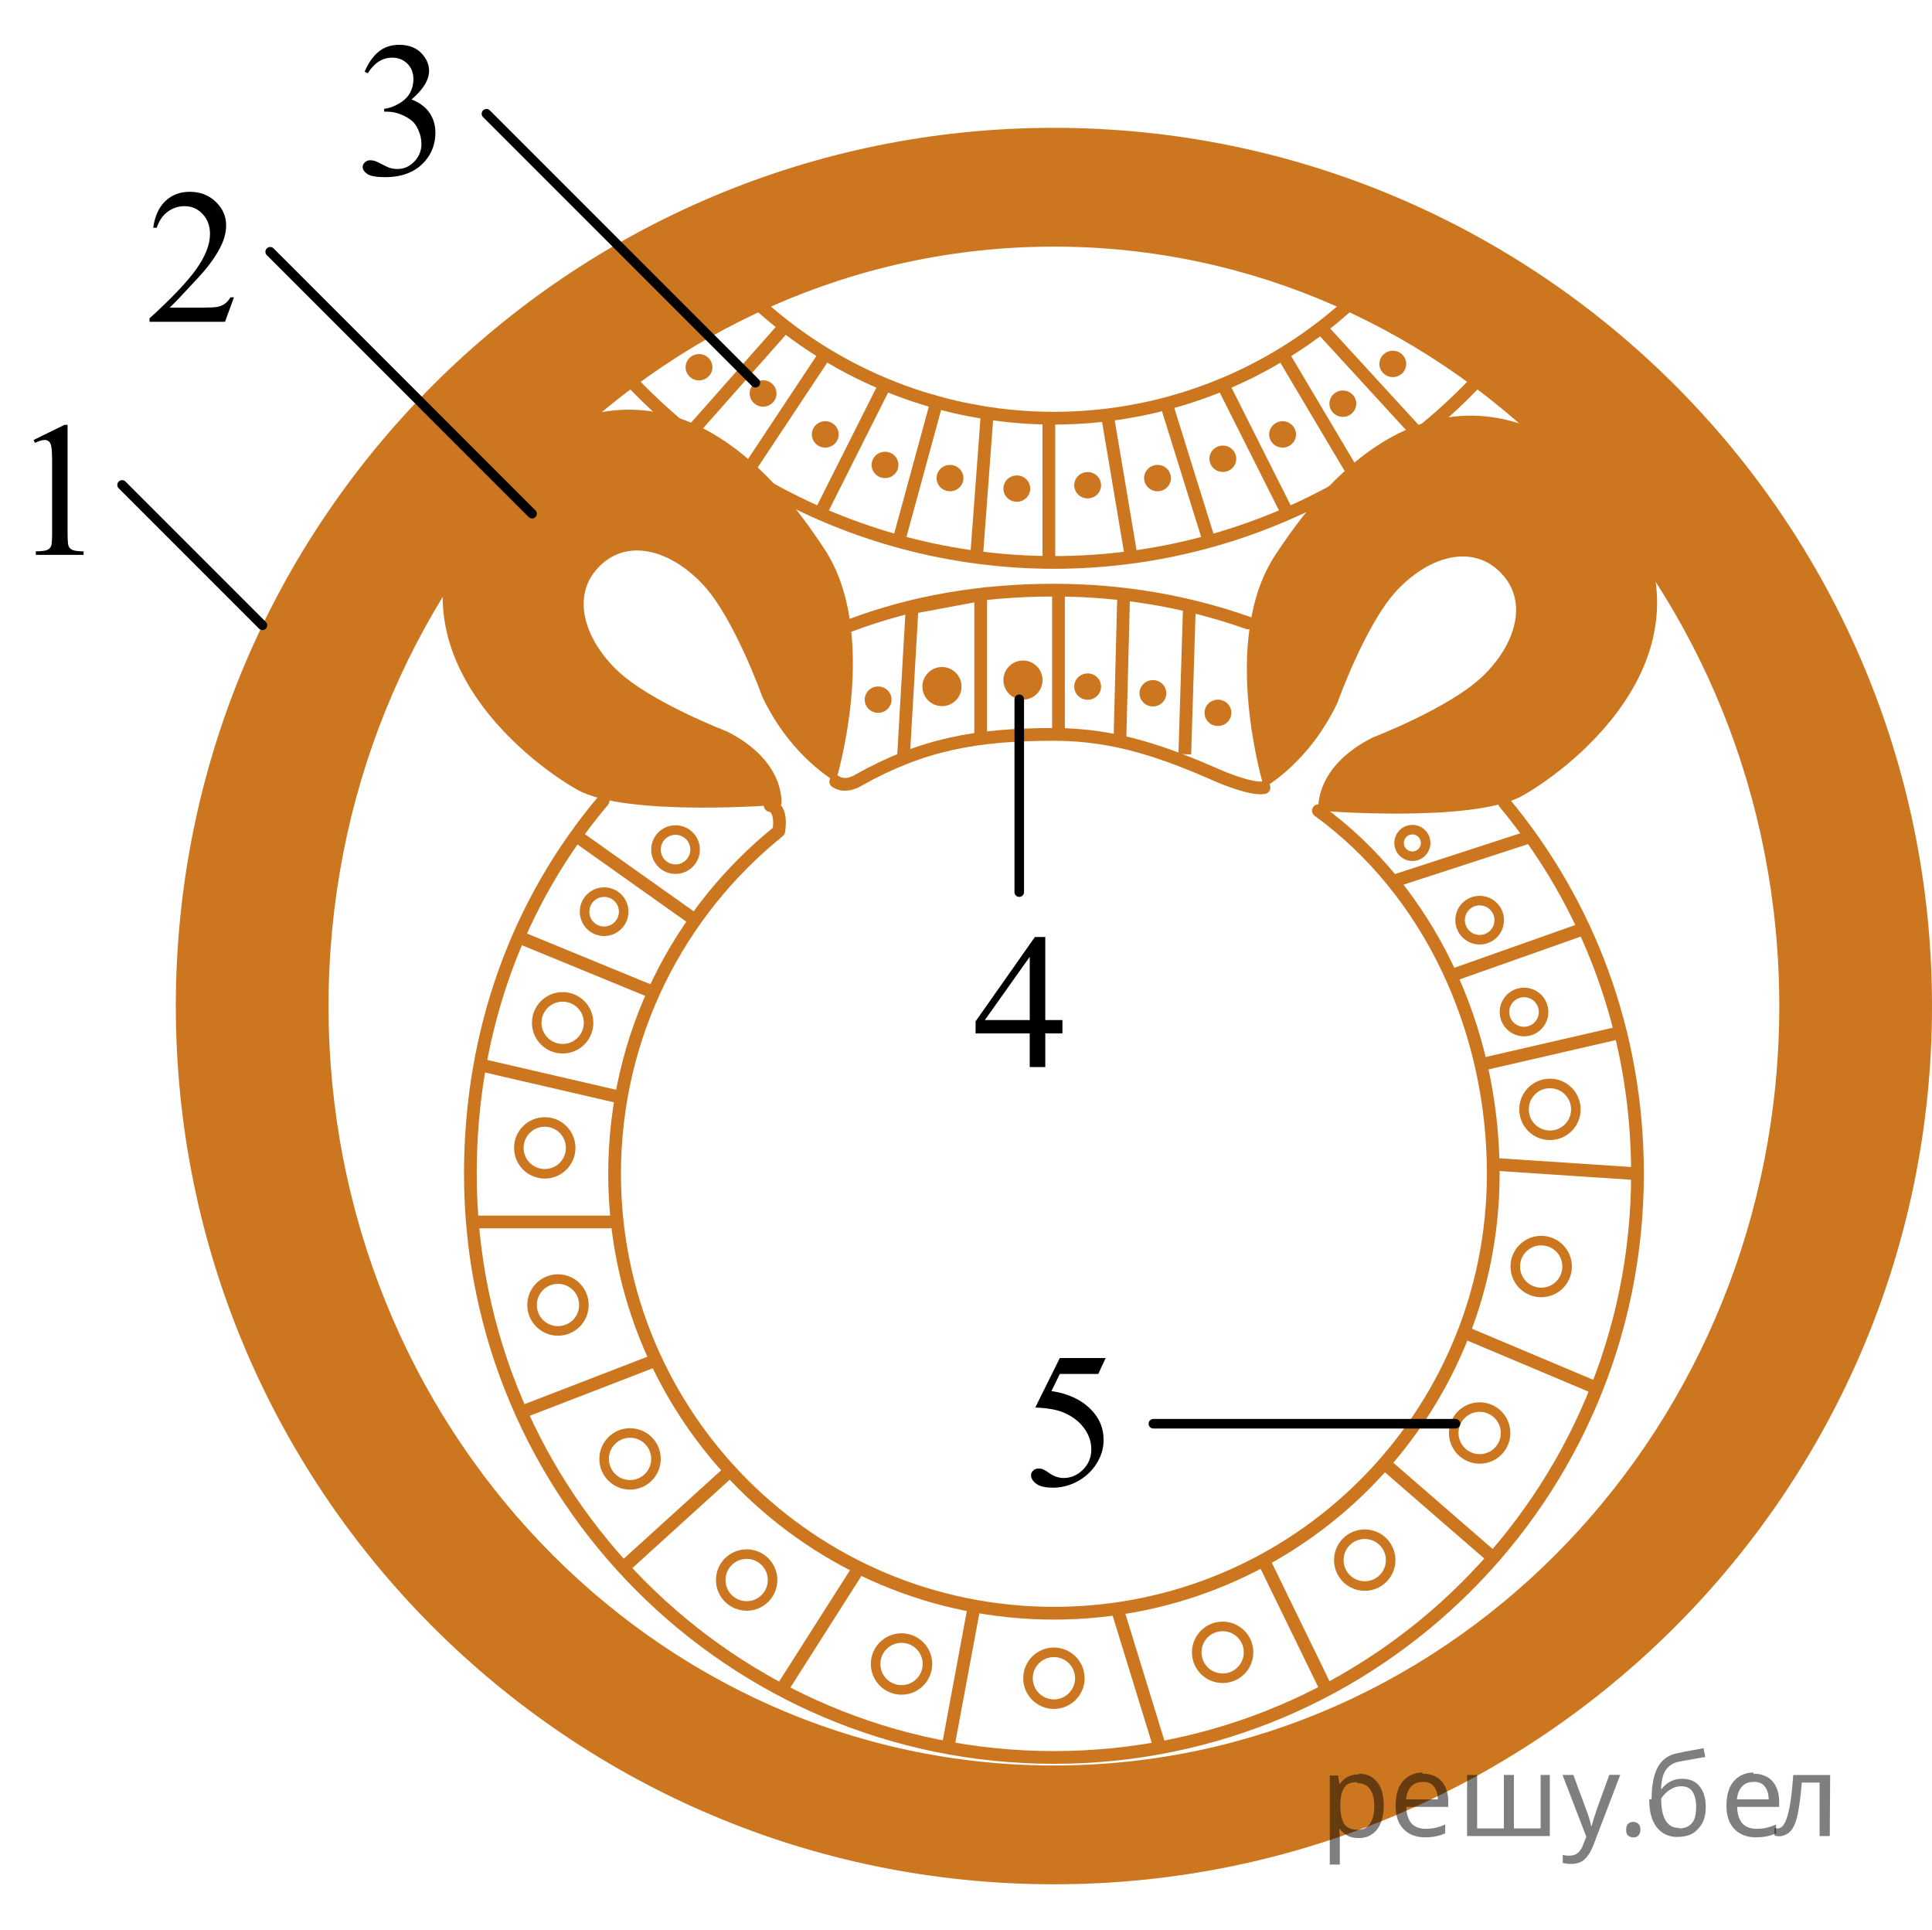 <?xml version="1.0" encoding="utf-8"?>
<!-- Generator: Adobe Illustrator 16.0.0, SVG Export Plug-In . SVG Version: 6.00 Build 0)  -->
<!DOCTYPE svg PUBLIC "-//W3C//DTD SVG 1.1//EN" "http://www.w3.org/Graphics/SVG/1.1/DTD/svg11.dtd">
<svg version="1.1" id="Слой_1" xmlns="http://www.w3.org/2000/svg" xmlns:xlink="http://www.w3.org/1999/xlink" x="0px" y="0px"
	 width="151.817px" height="151.644px" viewBox="229.016 -274.153 151.817 151.644"
	 enable-background="new 229.016 -274.153 151.817 151.644" xml:space="preserve">
<path fill="#CC761F" d="M311.833-264.11c-38.107,0-69,30.892-69,69s30.893,69,69,69s69-30.892,69-69S349.941-264.11,311.833-264.11z
	 M311.833-135.443c-31.48,0-57-26.713-57-59.667s25.52-59.667,57-59.667s57,26.713,57,59.667S343.314-135.443,311.833-135.443z"/>
<path fill="none" stroke="#CC761F" stroke-linecap="round" stroke-linejoin="round" stroke-miterlimit="10" d="M347.245-211.068
	c6.592,7.941,10.445,18.01,10.445,29.137c0,25.326-20.53,45.856-45.856,45.856s-45.856-20.531-45.856-45.856
	c0-11.314,3.787-21.431,10.434-29.314"/>
<path fill="none" stroke="#CC761F" stroke-linecap="round" stroke-linejoin="round" stroke-miterlimit="10" d="M295.852-225.025
	c4.921-1.845,10.203-2.762,15.981-2.762c5.389,0,10.506,0.897,15.269,2.581"/>
<path fill="none" stroke="#CC761F" stroke-linecap="round" stroke-linejoin="round" stroke-miterlimit="10" d="M294.688-212.743
	c0.814,0.535,1.771-0.106,1.771-0.106c4.996-2.81,9.235-3.604,15.375-3.604c4.925,0,8.824,1.457,13.063,3.315
	c0,0,2.474,1.065,3.445,0.866"/>
<path fill="none" stroke="#CC761F" stroke-linecap="round" stroke-linejoin="round" stroke-miterlimit="10" d="M289.534-210.869
	c1.033,0.218,0.674,2.026,0.674,2.026c-7.865,6.328-12.897,16.033-12.897,26.913c0,19.066,15.456,34.523,34.523,34.523
	s34.523-15.457,34.523-34.523c0-11.49-5.105-22.254-13.739-28.53"/>
<line fill="none" stroke="#CC761F" stroke-miterlimit="10" x1="277.996" y1="-150.985" x2="286.388" y2="-158.601"/>
<line fill="none" stroke="#CC761F" stroke-miterlimit="10" x1="290.413" y1="-141.381" x2="296.527" y2="-150.985"/>
<line fill="none" stroke="#CC761F" stroke-miterlimit="10" x1="303.5" y1="-136.832" x2="305.572" y2="-147.977"/>
<line fill="none" stroke="#CC761F" stroke-miterlimit="10" x1="316.801" y1="-147.764" x2="320.165" y2="-136.832"/>
<line fill="none" stroke="#CC761F" stroke-miterlimit="10" x1="328.299" y1="-151.579" x2="333.266" y2="-141.381"/>
<line fill="none" stroke="#CC761F" stroke-miterlimit="10" x1="337.796" y1="-159.18" x2="346.357" y2="-151.751"/>
<line fill="none" stroke="#CC761F" stroke-miterlimit="10" x1="344.042" y1="-169.487" x2="354.493" y2="-165.083"/>
<line fill="none" stroke="#CC761F" stroke-miterlimit="10" x1="346.357" y1="-182.68" x2="357.69" y2="-181.93"/>
<line fill="none" stroke="#CC761F" stroke-miterlimit="10" x1="345.288" y1="-190.486" x2="356.334" y2="-193.03"/>
<line fill="none" stroke="#CC761F" stroke-miterlimit="10" x1="342.71" y1="-197.379" x2="353.462" y2="-201.182"/>
<line fill="none" stroke="#CC761F" stroke-miterlimit="10" x1="338.463" y1="-204.9" x2="349.268" y2="-208.416"/>
<line fill="none" stroke="#CC761F" stroke-miterlimit="10" x1="280.562" y1="-167.285" x2="269.97" y2="-163.195"/>
<line fill="none" stroke="#CC761F" stroke-miterlimit="10" x1="277.515" y1="-178.147" x2="266.131" y2="-178.147"/>
<line fill="none" stroke="#CC761F" stroke-miterlimit="10" x1="277.83" y1="-187.927" x2="266.774" y2="-190.486"/>
<line fill="none" stroke="#CC761F" stroke-miterlimit="10" x1="280.379" y1="-196.178" x2="269.888" y2="-200.488"/>
<line fill="none" stroke="#CC761F" stroke-miterlimit="10" x1="283.64" y1="-201.858" x2="274.395" y2="-208.416"/>
<polyline fill="none" stroke="#CC761F" stroke-miterlimit="10" points="306.077,-215.975 306.077,-227.428 300.69,-226.423 
	299.994,-214.37 "/>
<line fill="none" stroke="#CC761F" stroke-miterlimit="10" x1="312.191" y1="-227.787" x2="312.191" y2="-216.45"/>
<line fill="none" stroke="#CC761F" stroke-miterlimit="10" x1="317.313" y1="-227.428" x2="317.021" y2="-216.066"/>
<line fill="none" stroke="#CC761F" stroke-miterlimit="10" x1="322.48" y1="-226.544" x2="322.119" y2="-214.895"/>
<g>
	<defs>
		<circle id="SVGID_1_" cx="310.938" cy="-192.405" r="69.896"/>
	</defs>
	<clipPath id="SVGID_2_">
		<use xlink:href="#SVGID_1_"  overflow="visible"/>
	</clipPath>
	<g clip-path="url(#SVGID_2_)">
		<circle fill="none" stroke="#CC761F" stroke-miterlimit="10" cx="311.833" cy="-275.82" r="45.856"/>
		<circle fill="none" stroke="#CC761F" stroke-miterlimit="10" cx="311.833" cy="-275.82" r="34.523"/>
	</g>
</g>
<line fill="none" stroke="#CC761F" stroke-miterlimit="10" x1="290.696" y1="-248.525" x2="283.172" y2="-240.022"/>
<line fill="none" stroke="#CC761F" stroke-miterlimit="10" x1="293.866" y1="-246.336" x2="287.597" y2="-236.885"/>
<line fill="none" stroke="#CC761F" stroke-miterlimit="10" x1="298.561" y1="-243.942" x2="293.461" y2="-233.793"/>
<line fill="none" stroke="#CC761F" stroke-miterlimit="10" x1="302.613" y1="-242.543" x2="299.63" y2="-231.606"/>
<line fill="none" stroke="#CC761F" stroke-miterlimit="10" x1="306.594" y1="-241.693" x2="305.751" y2="-230.364"/>
<line fill="none" stroke="#CC761F" stroke-miterlimit="10" x1="311.437" y1="-241.3" x2="311.437" y2="-229.966"/>
<line fill="none" stroke="#CC761F" stroke-miterlimit="10" x1="316.021" y1="-241.611" x2="317.916" y2="-230.364"/>
<line fill="none" stroke="#CC761F" stroke-miterlimit="10" x1="320.664" y1="-242.437" x2="324.038" y2="-231.606"/>
<line fill="none" stroke="#CC761F" stroke-miterlimit="10" x1="325.106" y1="-243.942" x2="330.208" y2="-233.793"/>
<line fill="none" stroke="#CC761F" stroke-miterlimit="10" x1="329.802" y1="-246.336" x2="335.59" y2="-236.591"/>
<line fill="none" stroke="#CC761F" stroke-miterlimit="10" x1="332.696" y1="-248.525" x2="340.495" y2="-240.022"/>
<circle fill="none" stroke="#CC761F" stroke-width="0.75" stroke-linecap="round" stroke-linejoin="round" stroke-miterlimit="10" cx="287.688" cy="-150.014" r="2.037"/>
<circle fill="none" stroke="#CC761F" stroke-width="0.75" stroke-linecap="round" stroke-linejoin="round" stroke-miterlimit="10" cx="278.525" cy="-159.53" r="2.037"/>
<circle fill="none" stroke="#CC761F" stroke-width="0.75" stroke-linecap="round" stroke-linejoin="round" stroke-miterlimit="10" cx="272.862" cy="-171.623" r="2.037"/>
<circle fill="none" stroke="#CC761F" stroke-width="0.75" stroke-linecap="round" stroke-linejoin="round" stroke-miterlimit="10" cx="271.823" cy="-183.967" r="2.037"/>
<circle fill="none" stroke="#CC761F" stroke-width="0.75" stroke-linecap="round" stroke-linejoin="round" stroke-miterlimit="10" cx="273.229" cy="-193.794" r="2.037"/>
<circle fill="none" stroke="#CC761F" stroke-width="0.75" stroke-linecap="round" stroke-linejoin="round" stroke-miterlimit="10" cx="276.488" cy="-202.524" r="1.537"/>
<circle fill="none" stroke="#CC761F" stroke-width="0.75" stroke-linecap="round" stroke-linejoin="round" stroke-miterlimit="10" cx="348.774" cy="-194.642" r="1.537"/>
<circle fill="none" stroke="#CC761F" stroke-width="0.75" stroke-linecap="round" stroke-linejoin="round" stroke-miterlimit="10" cx="345.288" cy="-201.858" r="1.537"/>
<circle fill="none" stroke="#CC761F" stroke-width="0.75" stroke-linecap="round" stroke-linejoin="round" stroke-miterlimit="10" cx="340" cy="-207.925" r="1.043"/>
<circle fill="none" stroke="#CC761F" stroke-width="0.75" stroke-linecap="round" stroke-linejoin="round" stroke-miterlimit="10" cx="282.099" cy="-207.402" r="1.537"/>
<circle fill="#CC761F" cx="309.401" cy="-220.72" r="1.537"/>
<circle fill="#CC761F" cx="303.036" cy="-220.21" r="1.537"/>
<ellipse fill="#CC761F" cx="314.484" cy="-220.21" rx="1.054" ry="1.035"/>
<ellipse fill="#CC761F" cx="298.02" cy="-219.183" rx="1.054" ry="1.035"/>
<ellipse fill="#CC761F" cx="308.917" cy="-235.764" rx="1.054" ry="1.035"/>
<ellipse fill="#CC761F" cx="303.667" cy="-236.591" rx="1.054" ry="1.035"/>
<ellipse fill="#CC761F" cx="298.561" cy="-237.625" rx="1.054" ry="1.035"/>
<ellipse fill="#CC761F" cx="293.866" cy="-240.022" rx="1.054" ry="1.035"/>
<ellipse fill="#CC761F" cx="288.98" cy="-243.239" rx="1.054" ry="1.035"/>
<ellipse fill="#CC761F" cx="283.943" cy="-245.301" rx="1.054" ry="1.035"/>
<ellipse fill="#CC761F" cx="314.484" cy="-236.029" rx="1.054" ry="1.035"/>
<ellipse fill="#CC761F" cx="319.974" cy="-236.591" rx="1.054" ry="1.035"/>
<ellipse fill="#CC761F" cx="325.106" cy="-238.109" rx="1.054" ry="1.035"/>
<ellipse fill="#CC761F" cx="329.802" cy="-240.022" rx="1.054" ry="1.035"/>
<ellipse fill="#CC761F" cx="334.537" cy="-242.437" rx="1.054" ry="1.035"/>
<ellipse fill="#CC761F" cx="338.463" cy="-245.561" rx="1.054" ry="1.035"/>
<ellipse fill="#CC761F" cx="319.61" cy="-219.685" rx="1.054" ry="1.035"/>
<ellipse fill="#CC761F" cx="324.722" cy="-218.149" rx="1.054" ry="1.035"/>
<circle fill="none" stroke="#CC761F" stroke-width="0.75" stroke-linecap="round" stroke-linejoin="round" stroke-miterlimit="10" cx="299.859" cy="-143.418" r="2.037"/>
<circle fill="none" stroke="#CC761F" stroke-width="0.75" stroke-linecap="round" stroke-linejoin="round" stroke-miterlimit="10" cx="311.833" cy="-142.298" r="2.037"/>
<circle fill="none" stroke="#CC761F" stroke-width="0.75" stroke-linecap="round" stroke-linejoin="round" stroke-miterlimit="10" cx="325.091" cy="-144.334" r="2.037"/>
<circle fill="none" stroke="#CC761F" stroke-width="0.75" stroke-linecap="round" stroke-linejoin="round" stroke-miterlimit="10" cx="336.257" cy="-151.579" r="2.037"/>
<circle fill="none" stroke="#CC761F" stroke-width="0.75" stroke-linecap="round" stroke-linejoin="round" stroke-miterlimit="10" cx="345.288" cy="-161.566" r="2.037"/>
<g>
	<path fill="#CC761F" d="M276.105-229.639c-2.229,2.229-1.208,5.625,1.375,8.125s8.666,4.833,8.666,4.833
		c4.708,2.375,4.267,5.75,4.267,5.75s-12.144,1-16.018-1.167s-16.202-11.5-7.621-23.667l3.536-3.457
		c12.367-8.287,21.024,4.486,23.478,8.185c4.463,6.73,0.9,18.293,0.9,18.293s-3.502-1.891-5.764-6.655c0,0-2.188-6.137-4.626-8.779
		c-2.437-2.642-5.807-3.744-8.089-1.569"/>
</g>
<g>
	<path fill="#CC761F" d="M346.925-229.169c2.229,2.229,1.208,5.625-1.375,8.125s-8.666,4.833-8.666,4.833
		c-4.708,2.375-4.267,5.75-4.267,5.75s12.144,1,16.018-1.167s16.202-11.5,7.621-23.667l-3.536-3.457
		c-12.367-8.287-21.024,4.486-23.478,8.185c-4.463,6.73-0.9,18.293-0.9,18.293s3.502-1.891,5.764-6.655c0,0,2.188-6.137,4.626-8.779
		c2.437-2.642,5.807-3.744,8.089-1.569"/>
</g>
<circle fill="none" stroke="#CC761F" stroke-width="0.75" stroke-linecap="round" stroke-linejoin="round" stroke-miterlimit="10" cx="350.124" cy="-174.645" r="2.037"/>
<circle fill="none" stroke="#CC761F" stroke-width="0.75" stroke-linecap="round" stroke-linejoin="round" stroke-miterlimit="10" cx="350.811" cy="-186.993" r="2.037"/>
<line fill="none" stroke="#000000" stroke-width="0.75" stroke-linecap="round" stroke-linejoin="round" stroke-miterlimit="10" x1="343.387" y1="-162.294" x2="319.647" y2="-162.294"/>
<line fill="none" stroke="#000000" stroke-width="0.75" stroke-linecap="round" stroke-linejoin="round" stroke-miterlimit="10" x1="309.109" y1="-219.213" x2="309.109" y2="-204.061"/>
<line fill="none" stroke="#000000" stroke-width="0.75" stroke-linecap="round" stroke-linejoin="round" stroke-miterlimit="10" x1="249.638" y1="-225.025" x2="238.609" y2="-236.054"/>
<line fill="none" stroke="#000000" stroke-width="0.75" stroke-linecap="round" stroke-linejoin="round" stroke-miterlimit="10" x1="270.825" y1="-233.793" x2="250.247" y2="-254.372"/>
<line fill="none" stroke="#000000" stroke-width="0.75" stroke-linecap="round" stroke-linejoin="round" stroke-miterlimit="10" x1="288.375" y1="-244.083" x2="267.24" y2="-265.218"/>
<g>
	<defs>
		<polygon id="SVGID_3_" points="229.016,-227.808 238.609,-227.808 238.609,-244.3 229.016,-244.3 229.016,-227.808 		"/>
	</defs>
	<clipPath id="SVGID_4_">
		<use xlink:href="#SVGID_3_"  overflow="visible"/>
	</clipPath>
	<g clip-path="url(#SVGID_4_)">
		<path d="M231.656-239.585l2.428-1.188h0.243v8.452c0,0.561,0.023,0.911,0.07,1.048c0.046,0.138,0.144,0.244,0.29,0.317
			c0.147,0.074,0.446,0.116,0.898,0.125v0.273h-3.754v-0.273c0.472-0.01,0.775-0.051,0.913-0.122
			c0.137-0.071,0.232-0.167,0.287-0.288c0.054-0.121,0.081-0.481,0.081-1.082v-5.403c0-0.729-0.025-1.196-0.074-1.403
			c-0.034-0.157-0.097-0.273-0.188-0.347s-0.2-0.111-0.327-0.111c-0.182,0-0.435,0.077-0.758,0.229L231.656-239.585z"/>
	</g>
</g>
<g>
	<defs>
		<polygon id="SVGID_5_" points="237.914,-246.126 250.333,-246.126 250.333,-262.617 237.914,-262.617 237.914,-246.126 		"/>
	</defs>
	<clipPath id="SVGID_6_">
		<use xlink:href="#SVGID_5_"  overflow="visible"/>
	</clipPath>
	<g clip-path="url(#SVGID_6_)">
		<path d="M247.401-250.795l-0.704,1.926h-5.93v-0.273c1.744-1.584,2.973-2.879,3.684-3.883c0.712-1.004,1.067-1.921,1.067-2.753
			c0-0.635-0.195-1.156-0.585-1.565c-0.391-0.408-0.857-0.613-1.401-0.613c-0.494,0-0.938,0.144-1.33,0.432
			c-0.394,0.288-0.684,0.709-0.871,1.266h-0.274c0.123-0.91,0.441-1.609,0.952-2.096c0.512-0.487,1.15-0.731,1.916-0.731
			c0.815,0,1.496,0.261,2.042,0.783s0.819,1.137,0.819,1.845c0,0.507-0.118,1.014-0.355,1.521c-0.366,0.797-0.959,1.641-1.779,2.532
			c-1.23,1.338-1.999,2.146-2.305,2.421h2.623c0.534,0,0.908-0.02,1.123-0.059c0.215-0.039,0.409-0.119,0.582-0.24
			s0.324-0.292,0.452-0.513H247.401z"/>
	</g>
</g>
<g>
	<defs>
		<polygon id="SVGID_7_" points="302.899,-187.57 315.319,-187.57 315.319,-204.061 302.899,-204.061 302.899,-187.57 		"/>
	</defs>
	<clipPath id="SVGID_8_">
		<use xlink:href="#SVGID_7_"  overflow="visible"/>
	</clipPath>
	<g clip-path="url(#SVGID_8_)">
		<path d="M312.504-194.01v1.048h-1.349v2.643h-1.223v-2.643h-4.255v-0.945l4.662-6.628h0.815v6.525H312.504z M309.933-194.01
			v-4.968l-3.528,4.968H309.933z"/>
	</g>
</g>
<g>
	<defs>
		<polygon id="SVGID_9_" points="254.82,-256.282 267.24,-256.282 267.24,-274.153 254.82,-274.153 254.82,-256.282 		"/>
	</defs>
	<clipPath id="SVGID_10_">
		<use xlink:href="#SVGID_9_"  overflow="visible"/>
	</clipPath>
	<g clip-path="url(#SVGID_10_)">
		<path d="M257.669-268.519c0.287-0.674,0.648-1.195,1.086-1.562s0.982-0.55,1.635-0.55c0.806,0,1.423,0.261,1.853,0.783
			c0.326,0.389,0.489,0.805,0.489,1.248c0,0.729-0.459,1.482-1.378,2.259c0.617,0.241,1.084,0.586,1.4,1.034
			c0.316,0.448,0.475,0.975,0.475,1.58c0,0.867-0.277,1.617-0.83,2.252c-0.722,0.827-1.767,1.241-3.136,1.241
			c-0.677,0-1.138-0.084-1.382-0.251c-0.245-0.167-0.367-0.347-0.367-0.539c0-0.143,0.058-0.268,0.174-0.376
			s0.256-0.163,0.419-0.163c0.124,0,0.25,0.02,0.378,0.059c0.084,0.025,0.274,0.114,0.571,0.27c0.296,0.155,0.501,0.248,0.615,0.277
			c0.183,0.054,0.378,0.081,0.585,0.081c0.504,0,0.942-0.194,1.315-0.583c0.373-0.389,0.561-0.849,0.561-1.381
			c0-0.389-0.087-0.768-0.26-1.137c-0.129-0.275-0.27-0.485-0.423-0.627c-0.212-0.197-0.504-0.375-0.874-0.535
			c-0.371-0.16-0.749-0.24-1.135-0.24h-0.237v-0.221c0.391-0.049,0.782-0.189,1.176-0.421c0.393-0.231,0.678-0.51,0.855-0.834
			c0.178-0.325,0.267-0.682,0.267-1.071c0-0.507-0.159-0.917-0.478-1.229c-0.319-0.313-0.716-0.469-1.189-0.469
			c-0.767,0-1.406,0.409-1.92,1.226L257.669-268.519z"/>
	</g>
</g>
<g>
	<g>
		<defs>
			<rect id="SVGID_11_" x="306.798" y="-171.27" width="12.421" height="17.553"/>
		</defs>
		<clipPath id="SVGID_12_">
			<use xlink:href="#SVGID_11_"  overflow="visible"/>
		</clipPath>
		<g clip-path="url(#SVGID_12_)">
		</g>
	</g>
	<g>
		<defs>
			<polygon id="SVGID_13_" points="307.226,-153.317 319.647,-153.317 319.647,-171.188 307.226,-171.188 307.226,-153.317 			"/>
		</defs>
		<clipPath id="SVGID_14_">
			<use xlink:href="#SVGID_13_"  overflow="visible"/>
		</clipPath>
		<g clip-path="url(#SVGID_14_)">
			<path d="M315.899-167.46l-0.579,1.255h-3.023l-0.66,1.344c1.31,0.192,2.348,0.677,3.113,1.455
				c0.657,0.669,0.986,1.457,0.986,2.363c0,0.527-0.108,1.014-0.323,1.462s-0.485,0.83-0.812,1.145s-0.689,0.568-1.089,0.76
				c-0.568,0.271-1.152,0.406-1.75,0.406c-0.603,0-1.041-0.102-1.315-0.307c-0.274-0.204-0.411-0.429-0.411-0.675
				c0-0.138,0.057-0.26,0.17-0.366c0.114-0.105,0.257-0.159,0.431-0.159c0.128,0,0.24,0.02,0.337,0.059
				c0.097,0.04,0.261,0.14,0.493,0.303c0.37,0.256,0.746,0.384,1.126,0.384c0.578,0,1.086-0.218,1.523-0.653
				s0.656-0.966,0.656-1.591c0-0.605-0.195-1.17-0.586-1.694s-0.929-0.929-1.615-1.214c-0.539-0.222-1.272-0.35-2.202-0.384
				l1.928-3.891H315.899z"/>
		</g>
	</g>
</g>
<g fill-opacity=".5"><path d="m335.8 -134.8q0.89 0 1.4 0.62 0.55 0.62 0.55 1.9 0 1.2-0.55 1.9-0.54 0.64-1.4 0.64-0.56 0-0.93-0.21-0.36-0.22-0.57-0.5h-0.054q0.018 0.15 0.036 0.39t0.018 0.4v2h-0.79v-7h0.65l0.11 0.66h0.036q0.22-0.32 0.57-0.53t0.94-0.22zm-0.14 0.67q-0.74 0-1 0.41-0.3 0.41-0.32 1.3v0.15q0 0.89 0.29 1.4 0.3 0.48 1.1 0.48 0.44 0 0.72-0.24 0.29-0.24 0.42-0.66 0.14-0.42 0.14-0.96 0-0.83-0.32-1.3-0.32-0.5-0.98-0.5z"/><path d="m340.8 -134.8q0.62 0 1.1 0.27 0.45 0.27 0.68 0.76 0.24 0.49 0.24 1.1v0.48h-3.3q0.018 0.82 0.41 1.3 0.4 0.42 1.1 0.42 0.46 0 0.81-0.081 0.36-0.09 0.74-0.25v0.69q-0.37 0.16-0.73 0.23-0.36 0.081-0.86 0.081-0.68 0-1.2-0.28-0.52-0.28-0.82-0.83-0.29-0.56-0.29-1.4 0-0.79 0.26-1.4 0.27-0.57 0.75-0.87 0.49-0.31 1.1-0.31zm-9e-3 0.65q-0.57 0-0.9 0.37-0.32 0.36-0.39 1h2.5q-9e-3 -0.61-0.29-0.99-0.28-0.39-0.88-0.39z"/><path d="m350.8 -134.7v4.8h-6.5v-4.8h0.79v4.2h2.1v-4.2h0.79v4.2h2.1v-4.2z"/><path d="m351.8 -134.7h0.85l1 2.7q0.14 0.36 0.24 0.69 0.11 0.32 0.16 0.62h0.036q0.054-0.22 0.17-0.58 0.12-0.37 0.24-0.74l0.98-2.7h0.86l-2.1 5.5q-0.25 0.68-0.66 1.1-0.4 0.4-1.1 0.4-0.22 0-0.38-0.027-0.16-0.018-0.28-0.045v-0.63q0.099 0.018 0.23 0.036 0.14 0.018 0.3 0.018 0.41 0 0.67-0.23 0.26-0.23 0.4-0.62l0.25-0.64z"/><path d="m356.8 -130.4q0-0.33 0.16-0.47t0.39-0.14q0.23 0 0.4 0.14 0.17 0.14 0.17 0.47 0 0.32-0.17 0.47-0.16 0.14-0.4 0.14-0.22 0-0.39-0.14t-0.16-0.47z"/><path d="m358.8 -132.8q0-1.6 0.48-2.5 0.48-0.89 1.5-1.1 0.58-0.13 1.1-0.22t1-0.18l0.14 0.69q-0.32 0.045-0.71 0.12-0.4 0.063-0.78 0.14-0.39 0.063-0.67 0.13-0.58 0.13-0.93 0.61-0.34 0.48-0.39 1.5h0.054q0.13-0.17 0.34-0.35 0.22-0.18 0.53-0.31 0.32-0.13 0.71-0.13 0.94 0 1.4 0.6 0.48 0.6 0.48 1.6 0 0.8-0.28 1.3t-0.77 0.81q-0.5 0.26-1.2 0.26-1 0-1.6-0.76t-0.59-2.2zm2.2 2.3q0.58 0 0.94-0.38t0.36-1.3q0-0.74-0.28-1.2-0.27-0.43-0.9-0.43-0.4 0-0.72 0.18-0.32 0.17-0.54 0.4t-0.31 0.38q0 0.44 0.063 0.86t0.22 0.75q0.16 0.32 0.44 0.52 0.29 0.19 0.72 0.19z"/><path d="m366.8 -134.8q0.62 0 1.1 0.27 0.45 0.27 0.68 0.76 0.24 0.49 0.24 1.1v0.48h-3.3q0.018 0.82 0.41 1.3 0.4 0.42 1.1 0.42 0.46 0 0.81-0.081 0.36-0.09 0.74-0.25v0.69q-0.37 0.16-0.73 0.23-0.36 0.081-0.86 0.081-0.68 0-1.2-0.28-0.52-0.28-0.82-0.83-0.29-0.56-0.29-1.4 0-0.79 0.26-1.4 0.27-0.57 0.75-0.87 0.49-0.31 1.1-0.31zm-9e-3 0.65q-0.57 0-0.9 0.37-0.32 0.36-0.39 1h2.5q-9e-3 -0.61-0.29-0.99-0.28-0.39-0.88-0.39z"/><path d="m372.8 -129.9h-0.8v-4.2h-1.4q-0.12 1.5-0.32 2.5-0.21 0.93-0.55 1.3t-0.86 0.42q-0.12 0-0.23-0.018-0.11-9e-3 -0.18-0.045v-0.59q0.054 0.018 0.12 0.027t0.13 9e-3q0.49 0 0.77-1 0.3-1 0.45-3.2h2.9z"/></g></svg>

<!--File created and owned by https://sdamgia.ru. Copying is prohibited. All rights reserved.-->
